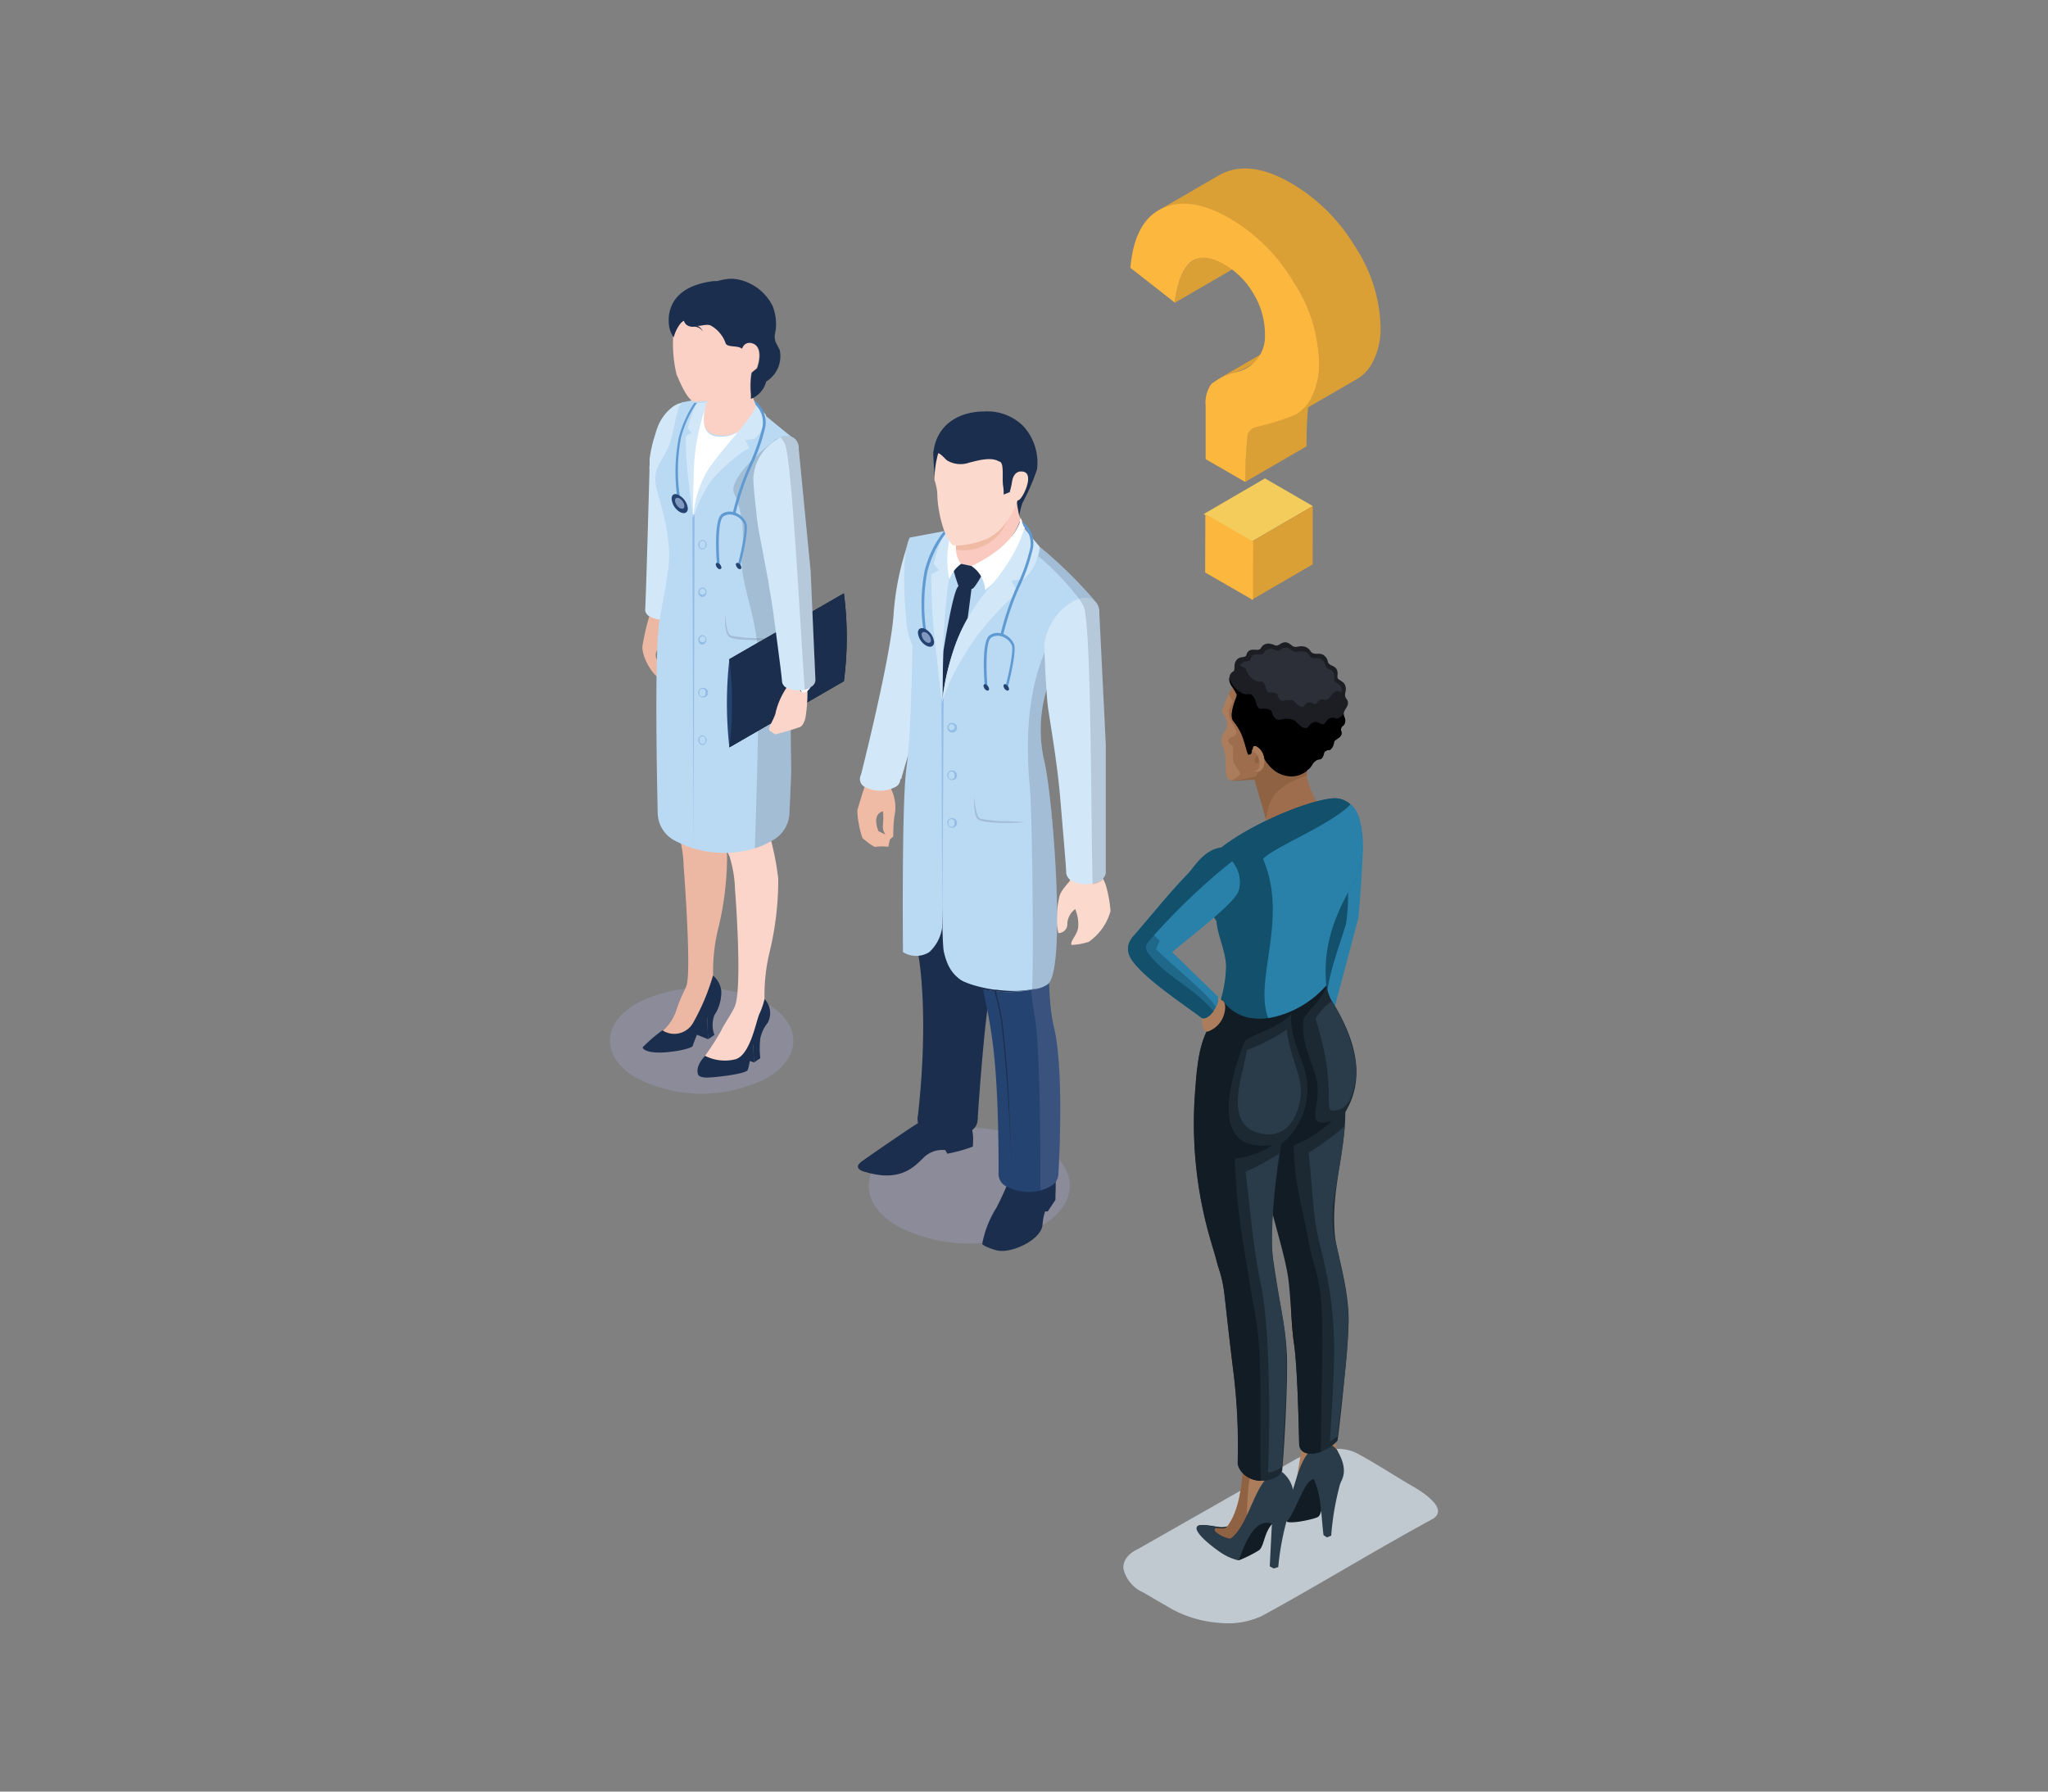 <svg xmlns="http://www.w3.org/2000/svg" viewBox="0 0 200 175"><rect x="0" y="0" width="200" height="175" fill="#808080" stroke="none"/><defs><style>.cls-1{isolation:isolate;}.cls-2{fill:#9d6d4d;}.cls-10,.cls-11,.cls-12,.cls-13,.cls-14,.cls-2,.cls-3,.cls-4,.cls-5,.cls-6,.cls-7,.cls-8,.cls-9{fill-rule:evenodd;}.cls-3{fill:#8f6243;}.cls-4{fill:#ac7d5c;}.cls-5{fill:#1c1e24;}.cls-7{fill:#2c2e38;}.cls-8{fill:#c0c9d0;}.cls-9{fill:#2981aa;}.cls-10{fill:#13506b;}.cls-11{fill:#2a3c4a;}.cls-12{fill:#1c2933;}.cls-13{fill:#121c24;}.cls-14{fill:#206889;}.cls-15{fill:#edb8a3;}.cls-16{fill:#d2e8f8;}.cls-17{fill:#0b2849;}.cls-18{fill:#a4a6d2;mix-blend-mode:multiply;opacity:0.3;}.cls-19{fill:#1c2e4d;}.cls-20{fill:#fbd5c9;}.cls-21{fill:#bad9f2;}.cls-22{fill:#3c3f52;}.cls-22,.cls-28,.cls-35{mix-blend-mode:color-burn;opacity:0.18;}.cls-23{fill:#071826;}.cls-24{fill:#fbd0c5;}.cls-25{fill:#494751;}.cls-26{fill:#fff;}.cls-27{fill:#244370;}.cls-28{fill:#3c3e53;}.cls-29{fill:#609ad2;}.cls-30{fill:#8098be;}.cls-31{fill:#93bde5;}.cls-32{fill:#fcd9cd;}.cls-33{fill:#dfdfde;}.cls-34{fill:#f0bba5;}.cls-35{fill:#9c9fbe;}.cls-36{fill:#fac9bf;}.cls-37{fill:#f4cc5b;}.cls-38{fill:#da9f35;}.cls-39{fill:#fcb73e;}</style></defs><g class="cls-1"><g id="Layer_1" data-name="Layer 1"><path class="cls-2" d="M128.66,78.46c.39,1.62-3.49,3.26-5,1.87a16.89,16.89,0,0,0-1.44-5.42l4.25-1.63,1.1-.52A8.22,8.22,0,0,0,128.66,78.46Z"/><path class="cls-3" d="M120.21,76.18c.14.21,1.67-.06,2.31,0,.29,1.13.69,2.28,1.1,3.89.29-1.71.48-3.11,4-4.32a2.57,2.57,0,0,1,.24-1.1,12.07,12.07,0,0,0,1.91-3c-.51-1.22-3.72-1-6.76,1.13C121.92,73.54,121.26,75.27,120.21,76.18Z"/><path class="cls-4" d="M120.11,76.22a10.31,10.31,0,0,0,2.36-.37c.25,0,.35-.46.45-.63s.38-2,.41-2c2,0,4.14,2.08,4.51,1.48a12.07,12.07,0,0,0,1.91-3A5,5,0,0,0,128.28,66a5.77,5.77,0,0,0-7,0,7.79,7.79,0,0,0-1.83,3.17c-.37.59.52.78.38,1.83,0,.13-.37.61-.48.91-.27.69.32,1.19.33,2.26C119.74,75.15,119.6,76,120.11,76.22Z"/><path class="cls-2" d="M120.18,76.24a14.71,14.71,0,0,0,2.29-.39c.25,0,.35-.46.45-.63s.38-2,.41-2c2,0,4.14,2.08,4.51,1.48a12.07,12.07,0,0,0,1.91-3A5,5,0,0,0,128.28,66a5.77,5.77,0,0,0-7,0,4.92,4.92,0,0,0-1.28,1.83,2.41,2.41,0,0,1,.37.68c-.09.35-.53.9-.32,1.5.42,1.19,1.23,1.57.22,2-.47.21-.36.51,0,.78s0,.51.17,1.55c.06.46.82,1.07.6,1.35A2.2,2.2,0,0,1,120.18,76.24Z"/><path class="cls-5" d="M127.65,75.27l0-.09.08,0c.42-.31.37-.59.75-.86s.47,0,.68-.36.06-.43.29-.59.41-.07.48-.15a1.13,1.13,0,0,0,.35-.76c0-.14.55-.37.68-.63s0-.35,0-.54c0-.45.28-.28.39-.72s-.23-.59-.1-1,.44-.59.38-1c0-.2-.22-.35-.26-.55-.08-.38.17-.55,0-1.05-.08-.33-.43-.45-.67-.64s.11-.62-.25-1.07c-.16-.21-.52-.25-.68-.44s-.05-.41-.41-.75-.71-.13-1.1-.25a.49.49,0,0,1-.29-.24,1,1,0,0,0-.54-.41c-.53-.14-.75.09-1.06,0s-.57-.61-1.15-.37c-.33.14-.43.34-.72.23a1.67,1.67,0,0,0-.69-.17c-.69.1-.56.52-.89.6s-1-.23-1.2.51c-.1.38-.75,0-1.07.68-.19.38,0,.81-.21.93s-.68.5-.06,1.44c.16.24.28.48.41.7a.92.92,0,0,1-.07.36c-.51,1.33-.5,1.92-.29,2.21a5.73,5.73,0,0,1,.81,1.3c.38.93.58,2,.67,2,.73,0-.13-1,1-.26.55.37,1,2,2.73,2.33A2.35,2.35,0,0,0,127.65,75.27Z"/><path class="cls-6" d="M127.65,75.27l0-.09.08,0c.42-.31.37-.59.75-.86s.47,0,.68-.36.06-.43.29-.59.41-.07.48-.15a1.13,1.13,0,0,0,.35-.76c0-.14.55-.37.68-.63s0-.35,0-.54c0-.45.28-.28.39-.72s-.17-.55-.12-.85a1.45,1.45,0,0,1-.58.45c-.23.09-.31-.19-.83,0-.15,0-.39.52-.58.57s-.34-.11-.53-.18a.65.65,0,0,0-.6.07c-.3.19-.35.55-.69.48s-.47-.25-.93-.67c-.2-.17-.39-.24-1-.23-.23,0-.49.16-.72.09-.52-.16-.52-.82-.65-.9-.42-.29-1-.11-1.16-.21-.39-.31-.24-.92-.71-1.3-.24-.2-.4,0-.82-.12a2.59,2.59,0,0,1-1.41-1.62,1.51,1.51,0,0,0,.35,1c.16.24.28.48.41.7a.92.92,0,0,1-.07.36c-.51,1.33-.5,1.92-.29,2.21a5.73,5.73,0,0,1,.81,1.3c.38.93.58,2,.67,2,.73,0-.13-1,1-.26.55.37,1,2,2.73,2.33A2.35,2.35,0,0,0,127.65,75.27Z"/><path class="cls-2" d="M122.43,73.51c-.18-.5,0-.68.19-.63a1.44,1.44,0,0,1,.76.93c.29.83-.12,1.89-.93,1.48C122.23,75,122.5,74.29,122.43,73.51Z"/><path class="cls-4" d="M122.43,73.51c-.18-.5,0-.68.19-.63a1.44,1.44,0,0,1,.76.93c.29.83-.12,1.89-.93,1.48.7,0,.63-.8.42-1.32C122.73,73.62,122.51,73.38,122.43,73.51Z"/><path class="cls-3" d="M122.75,73.74c-.2.36-.26.57-.2.7s.18.18.39,0A1.25,1.25,0,0,0,122.75,73.74Z"/><path class="cls-7" d="M131,67.6a.92.92,0,0,0,0-.43c-.07-.3-.4-.41-.62-.59s.1-.57-.23-1c-.15-.19-.48-.23-.62-.4s-.05-.39-.38-.7-.66-.11-1-.23a.43.43,0,0,1-.27-.22.9.9,0,0,0-.5-.38c-.48-.12-.69.09-1,0s-.52-.56-1.06-.34c-.3.13-.39.32-.66.22a1.4,1.4,0,0,0-.63-.16c-.64.08-.51.47-.82.55s-.91-.22-1.1.47c-.1.35-.69,0-1,.62h0l.53.27a1.91,1.91,0,0,0,1.07,1.26c.3.13.42-.06.61.09.34.28.23.74.52,1,.09.07.55-.07.86.15.1.06.1.55.48.67.17,0,.36-.07.54-.07.41,0,.56,0,.7.17.34.31.49.46.69.5s.29-.21.51-.35a.49.49,0,0,1,.45-.06c.14,0,.24.18.39.14s.32-.39.43-.42c.38-.13.45.07.62,0,.41-.16.53-.54.62-.6l.43-.29Z"/><path class="cls-8" d="M111.18,151.28l15.51-8.83c1.69-.77,4.11-1.39,5.83-.49,1.57.82,4.16,2.49,5.3,3.14.87.49,3.89,2.3,2,3.32-5.53,3-11,6.38-16.6,9.43a7.88,7.88,0,0,1-4.24.66,11.37,11.37,0,0,1-4.6-1.37l-2.75-1.6a3.36,3.36,0,0,1-1.92-2.32C109.65,152.46,110.14,151.76,111.18,151.28Z"/><path class="cls-9" d="M130.28,78.3c-1.64.63-1,5.08-1.05,10l-2.3,10.36c-.1,1.2,2.07,2.19,3,1.28l2.74-10.34c.17-2.05.34-4.35.42-6.41a10.27,10.27,0,0,0-.41-3.47C132.28,78.68,131.45,77.86,130.28,78.3Z"/><path class="cls-10" d="M130.12,78.38c-1.44.85-.89,5.17-.89,10l-2.3,10.36c-.09,1.07,1.64,2,2.64,1.51-.41-3.77.71-6.21,1.88-10C132.11,85.79,131,82.53,130.12,78.38Z"/><path class="cls-4" d="M129.11,145.73c1.16-.7,2.75-1.64,1.62-3.7a7,7,0,0,1-.31-4c.34-2.56,1.29-6.26,1.27-8.59,0-2.68-1-3.93-1.44-8.59-.38-3.7.67-8.53,1.06-12.23,1.51-3.46.17-8-1.57-11.32l-3-.41c-1.2,2.86-2.52,3.06-2.91,6.5a41,41,0,0,0,.85,15.21c.16.61.43,1.65.61,2.53s.52.65.63,2.27c.09,1.28,0,5.39.4,7.89.33,2.17.64,4.45.82,6,.39,3.31-.28,5.27-.54,7.44C126.16,148.63,122.85,149.53,129.11,145.73Z"/><path class="cls-11" d="M129.18,141a2.77,2.77,0,0,0-1.49,1c-1.25,1.64-1.37,4.69-2.24,4.75-.26,0-1.17-1-1.83-1-.2,0-.4,0-.5.13-.34.54,1.81,2.23,2.46,2.64.28.36,2.77-.19,3.13-.41s.29-1.19,1-2.07c1.5-1.13,2.11-2.3.85-4.41A1.52,1.52,0,0,0,129.18,141Z"/><path class="cls-12" d="M130.62,140.71c.35-2.56,1-9,1.07-11.28.15-3.18-1.15-7.16-1.31-8.59-.48-4.35,1-8.14,1-12.21,1.9-3.18,1.22-6.83-1.4-11a5.6,5.6,0,0,1-.51-1.68l-1.84,1-.89-.12c-.13.31-.26.58-.39.83-2.57,1.35-4.9,2-7-.29-.5,1.63-1.28,2.62-1.84,4.18-.69,1.91-.55,3.37-.7,5.34.72,2.76,3.63,3.54,6.76,3.48a39.09,39.09,0,0,0,1.16,8.17c.16.61.43,1.65.61,2.53s.52.65.63,2.27c.09,1.28,0,5.39.4,7.89.33,2.17.47,8.18.5,9.7C126.9,142.66,129.53,142,130.62,140.71Z"/><path class="cls-13" d="M130.06,109.48c-2.92.86-.85-1.69-1.51-4.12-.46-1.74-1.48-3.49-1.26-5.65.08-.77,1.74-1.89,2.24-3.34l0-.25c-.23.53-3.19,1.74-3.42,2.12-1,1.69-1.91,2.34-2.23,5.14-.55,4.77-1,9.4.35,15,.46,1.82,1.29,4.55,1.56,6.39s.3,4.63.58,6.53c.33,2.17.47,8.18.5,9.7,0,1.05,1.08,1.18,2.12.82,0-5.07.31-12,0-15-.26-2.69-.7-2.86-1.18-5.51-.66-3.64-1.42-5.63-1.46-9.44A11.22,11.22,0,0,0,130.06,109.48Z"/><path class="cls-13" d="M125.63,148.62c.46.27,2.74-.24,3.08-.45s.36-1.08.62-1.85a14,14,0,0,0,.11-1.61c-.19-.52-.8-.38-1.39-.13C127.31,144.88,126.33,148.1,125.63,148.62Z"/><path class="cls-13" d="M116.87,149.19c.13-.43,1.6-.12,2.09-.05a2,2,0,0,0,1.2-.16c.37-.39.81.74,1.2.76-.53.1-1.73-.14-2.16-.09a2.3,2.3,0,0,1-1-.05Z"/><path class="cls-4" d="M119.84,149.12c-.29.38-1.07,0-1.62.17-1.21.32,1.46,2.18,2.34,2.3,1.88.27.76-2.42,3.22-4,1.13-.7,2.68-1.64,1.47-3.7a4.5,4.5,0,0,1-.53-3.17c.24-2.56,1.07-6.3.94-8.64-.14-2.67-1-3.93-1.7-8.59-.54-3.69.05-7.85.29-11.55,4.24-3.92,2.76-8.35,0-11.27l-4.86-1.14c-1.08,2.87-2.39,3.06-2.63,6.5a41.43,41.43,0,0,0,1.5,15.21c.18.62.5,1.65.72,2.53s.54.65.73,2.27c.14,1.28.25,5.39.74,7.9C121.24,137.87,122.3,145.9,119.84,149.12Z"/><path class="cls-3" d="M119.84,149.12c-.29.38-1.07,0-1.62.17-1.21.32,1.46,2.18,2.34,2.3a.93.93,0,0,0,1.15-.63c.06-1.78,0-5.3.41-6.91,1.1.37,2.52-.17,2.75-.83l-.08-.42h-3.42C121.32,145.34,120.93,147.7,119.84,149.12Z"/><path class="cls-11" d="M125.21,143.79a3,3,0,0,1,.69,3.9,26,26,0,0,0-1.07,5.38l-.44.14L124,153l.21-4.17c-.82.9-.78,2.13-1.28,2.58a12.84,12.84,0,0,1-2,1,5.11,5.11,0,0,1-1.48-.61c-.69-.41-3-2.14-2.54-2.69.12-.16.34-.14.56-.14.54,0,1.22.23,1.44.19a.41.41,0,0,0-.28.21c-.18.33,1.37,1.05,1.58.89C122.27,148.69,122.61,143.58,125.21,143.79Z"/><path class="cls-12" d="M125.21,143.66c.24-2.55.58-9.19.45-11.53-.14-2.67-.62-4.25-1.3-8.9-.53-3.7.33-7.77.75-11.47a6.91,6.91,0,0,0,2.15-7.73c-.49-1.41-1.62-3.91-1-5.49l-6.83,1c-1.08,2.87-2.43,3.06-2.68,6.5a40.63,40.63,0,0,0,1.46,15.07c.18.62.5,1.66.72,2.53a12.47,12.47,0,0,1,.63,2.73c.15,1.28.55,5.05.88,7.58a59.55,59.55,0,0,1,.42,9C121.18,144.91,124.5,145.18,125.21,143.66Z"/><path class="cls-13" d="M124.26,111.85c-6.15.79-4.32-5.93-2.7-10.17.64-.63,4.3-1.59,4.77-3.08-2.4.7-5.18.79-7-1.18-.5,1.63-1.28,2.62-1.84,4.18a17.26,17.26,0,0,0-.72,4.48,40.63,40.63,0,0,0,1.46,15.07c.18.62.5,1.66.72,2.53a12.47,12.47,0,0,1,.63,2.73c.15,1.28.55,5.05.88,7.58a59.55,59.55,0,0,1,.42,9,2.28,2.28,0,0,0,2.24,1.65c-.1-4.86.11-10.35-.22-13.81-.26-2.69-.65-3.81-1.18-7.56a68.59,68.59,0,0,1-1.15-10.11A7.62,7.62,0,0,0,124.26,111.85Z"/><path class="cls-13" d="M124.25,148.83c-.82.9-.78,2.13-1.28,2.58a12.84,12.84,0,0,1-2,1C121.79,150.11,122.74,148.3,124.25,148.83Z"/><path class="cls-11" d="M128.14,144.17c.93,1.66.86,3.89,1.11,5.78l.33.22L130,150a26.69,26.69,0,0,1,1.07-5.74C131.45,142.41,128.68,142.49,128.14,144.17Z"/><path class="cls-11" d="M124.93,112.67a22,22,0,0,1-3.29,1.78c.53,4.3.72,7.35,1.5,11.06.91,4.32.9,14,.68,18.3a1.87,1.87,0,0,0,1.4-.6c.13-4.06.75-9.76.16-13.73-.35-2.39-1-5-1.17-7.31A59.83,59.83,0,0,1,124.93,112.67Z"/><path class="cls-11" d="M131.32,110a27.33,27.33,0,0,1-3.53,2.6c.41,3.48.38,6.14,1.09,8.92,1.92,7.5,1.46,11,1,19.29l.72-.5c.68-5.81,1.28-9.48,1-12.82a57,57,0,0,0-1.24-6.41C129.63,117.59,130.84,115.52,131.32,110Z"/><path class="cls-11" d="M125.66,100.58a20.64,20.64,0,0,1-3.9,2c-.28,2.23-2.55,7.46,1.54,8.17,2.35.4,3.46-1.56,3.72-3.69C127.25,105.25,125.89,103.09,125.66,100.58Z"/><path class="cls-11" d="M130.06,97.8a5.41,5.41,0,0,0-1.59,1.71c2.44,7.71.27,9.39,2.24,8.9,1.13-.28,1.52-1.79,1.7-3.24C132.64,103.34,131.5,100,130.06,97.8Z"/><path class="cls-10" d="M130,78c3.57-.41,3.57,5.76,2.07,8.4-1.84,3.21-2.91,6.06-2.57,9.86-2.19,2.62-7.68,5.11-10.25,1.26a12.18,12.18,0,0,0,.48-3.05c0-1.54-.81-3-.94-4.51-1.49-2.18-1.92-3.94-1.46-5C118.65,82,126.85,78.34,130,78Z"/><path class="cls-9" d="M123.34,83.89c1.25-1.25,6.6-3.3,8.55-5.32,1.63,1.57,1.37,5.76.2,7.82-1.84,3.21-2.91,6.06-2.57,9.86a9.68,9.68,0,0,1-5.67,3.19C122.41,95.71,125.87,89.73,123.34,83.89Z"/><path class="cls-10" d="M130,78a2.22,2.22,0,0,1,1.88.59h0c-3.34.19-8.55,2.73-11.09,4.58a9.82,9.82,0,0,1,2.52,4.93c.26,2.91-1.91,6.84-1.19,11.32a4.23,4.23,0,0,1-2.83-1.9,12.18,12.18,0,0,0,.48-3.05c0-1.54-.81-3-.94-4.51-1.49-2.18-1.92-3.94-1.46-5C118.65,82,126.85,78.34,130,78Z"/><path class="cls-9" d="M117.9,83.77c-1.91,1.13-4.77,4.87-7.27,7.73-.78.83.67,2.63,2.91,2.3,1.44-1.4,6.8-5.3,7.38-6.71C121.56,85.51,120.15,82.43,117.9,83.77Z"/><path class="cls-9" d="M112.76,92.44c.23-.22,1.32.87,1.7.55,2.07-1.74,6-4.71,6.46-5.9a3.08,3.08,0,0,0-.2-2.36C117.6,87.23,115.05,90.27,112.76,92.44Z"/><path class="cls-10" d="M115.94,85.42c-1.65,1.67-3.57,4.09-5.31,6.08-.68.73.35,2.2,2.11,2.33-1.23-1.29-.93-1.44-.13-2.38a64,64,0,0,1,7.67-7.29h.08c-.21-.26-.67-1.42-1-1.39C117.55,82.93,116.57,84.78,115.94,85.42Z"/><path class="cls-4" d="M117.13,99.14c.42.27.1,1.64.79,1.63a2.54,2.54,0,0,0,1.47-1.3c.24-.51.43-1.43,0-1.73s-.38-.18-.77-.49l-.71.36Z"/><path class="cls-14" d="M117.36,99.44c.66.25,1.67-1.11,1.6-2l-6.52-6.34a1.78,1.78,0,0,0-2.17,1,1.6,1.6,0,0,0,0,1.18C110.91,95.05,115.69,98.15,117.36,99.44Z"/><path class="cls-9" d="M118.74,98.37a1.81,1.81,0,0,0,.22-1l-5.66-5.5a2.43,2.43,0,0,0-.38.87C115.34,95.06,118.07,97.19,118.74,98.37Z"/><path class="cls-10" d="M117.36,99.44c.36.14.81-.2,1.15-.67-1.77-2.08-4-3.11-5.61-4.77-1.41-1.45-1.13-1.57-.29-2.55l.1-.11-.27-.26a1.78,1.78,0,0,0-2.17,1,1.6,1.6,0,0,0,0,1.18C110.91,95.05,115.69,98.15,117.36,99.44Z"/><path class="cls-15" d="M65.28,59.43a4.38,4.38,0,0,1,.34,1.75c0,1.08-.14,4.12-.59,4.08s-.07-2.06-.48-2-.65.67-.42,1.13.82,1.87.3,1.82-1.72-1.85-1.7-3.05a23.55,23.55,0,0,1,1.17-4.43Z"/><path class="cls-16" d="M63.44,45.42s2.22.88,2.72,1l.21,13.15a.84.84,0,0,1-.49.68,2.61,2.61,0,0,1-2.37,0A.84.84,0,0,1,63,59.6C63.06,59.4,63.44,45.42,63.44,45.42Z"/><path class="cls-17" d="M64.49,62.24s0-.08,0-.17A1.11,1.11,0,0,0,64.49,62.24Z"/><path class="cls-17" d="M64.49,62.24h0Z"/><path class="cls-18" d="M62.19,98c-3.5,2-3.5,5.3,0,7.32a14,14,0,0,0,12.67,0c3.49-2,3.49-5.3,0-7.32A14,14,0,0,0,62.19,98Z"/><path class="cls-16" d="M63.44,45.42c0-.16,0-.37,0-.61A12.78,12.78,0,0,1,64,42.4a5,5,0,0,1,.2-.62v0h0a4.41,4.41,0,0,1,1.54-2.07,2.14,2.14,0,0,1,1-.39A4.72,4.72,0,0,1,68,40.87h0a3.08,3.08,0,0,1,.3,1.24,3.78,3.78,0,0,1-.1.69c-.1.43-.18.86-.27,1.28a.75.75,0,0,1-.05.26,1,1,0,0,1-.11.2c-.08.36-.15.73-.23,1.1a.6.6,0,0,1-.05.26,1.16,1.16,0,0,1-.55.58l-.25.13A3.24,3.24,0,0,1,64,46.48a1.16,1.16,0,0,1-.57-.63A2.12,2.12,0,0,1,63.44,45.42Z"/><path class="cls-15" d="M65.62,101.11a2.36,2.36,0,0,0,2.11-.68,16.49,16.49,0,0,0,1.46-3.77,8,8,0,0,0,.45-1.37,17.59,17.59,0,0,1,.55-4.8A29.9,29.9,0,0,0,71,83.56a25.34,25.34,0,0,0-1-4.77s-.24-3.61-.17-3.72c-.14.06-4.53.77-4.53.77l.18,1.22.18,2.64a6.82,6.82,0,0,0,.57,1.65,11.77,11.77,0,0,1,.53,3.26c.09,1.11.75,10.11.29,11.64-.09.31-.6,1.18-1,2.42a4.56,4.56,0,0,1-1.3,2C64.5,100.88,65.47,101.08,65.62,101.11Z"/><polygon class="cls-19" points="69.15 101.51 67.89 101 68.68 99.13 69.06 99.35 69.15 101.51"/><polygon class="cls-19" points="73.63 103.78 72.55 103.39 72.47 101.74 73.54 101.62 73.63 103.78"/><path class="cls-19" d="M75,99.85a3.78,3.78,0,0,0-.75,1.57,8,8,0,0,0,0,1.94l-.62.42-.09-2.16S74.76,99.85,75,99.85Z"/><path class="cls-19" d="M70.39,97.46a3.71,3.71,0,0,1-.62,1.69,2.71,2.71,0,0,0,0,1.94l-.62.42-.09-2.16A9.1,9.1,0,0,1,70.39,97.46Z"/><path class="cls-19" d="M68.89,103.11s-1,.93-.73,1.8c0,0,0,.3.73.34s3.86-.34,4.1-.7.34-2.4.85-3.15S75,99.85,75,99.85a2,2,0,0,0-.34-2.27l-4.17,5.15Z"/><path class="cls-20" d="M74.66,97.58a18.1,18.1,0,0,1,.55-4.81A29.9,29.9,0,0,0,76,85.84a25.75,25.75,0,0,0-1-4.77s-.26-3.74-.17-3.72-5.12.51-5.12.51l.27,1.4L70.68,82a7.14,7.14,0,0,0,.56,1.65,11.86,11.86,0,0,1,.54,3.27c.09,1.1.69,9.48,0,11.33-.19.55-1.12,1.87-1.4,2.51a24.74,24.74,0,0,1-1.53,2.37,4.26,4.26,0,0,0,3,.33c1.47-.47,2-3.85,2.34-4.49A7.06,7.06,0,0,0,74.66,97.58Z"/><path class="cls-19" d="M69.63,95.29a21.53,21.53,0,0,1-1.94,4.61,2.11,2.11,0,0,1-3,.74,14.78,14.78,0,0,0-1.93,1.66c0,.21.65.82,3.55.32,0,0,1.19-.22,1.34-.45A8.72,8.72,0,0,1,69.41,99a2.47,2.47,0,0,0,1-2.4A2.36,2.36,0,0,0,69.63,95.29Z"/><path class="cls-21" d="M64.07,47.49c.29,1.45,1.61,4.84,1.19,8.08v0c-.12.85-.23,1.58-.35,2.23-.24,1.37-.46,2.39-.59,3.4,0,0,0,0,0,0,0,.41-.06.84-.09,1.28,0,0,0,0,0,0-.3,4.85,0,16.88,0,17h0a3.11,3.11,0,0,0,1.87,2.73,10.14,10.14,0,0,0,7.32.73l.29-.09a6.9,6.9,0,0,0,1.49-.64,3.18,3.18,0,0,0,1.89-2.63s.18-4,.18-4.32l0,0c0-1.08-.12-4.82,0-8.15,0-.25,0-.49,0-.73s0-.6,0-.89c0-1.27,0-2.41,0-3.22A8.28,8.28,0,0,0,77,60.69a7.42,7.42,0,0,0-1.17-2.63l-.15-.18a4.91,4.91,0,0,1-.36-.47l0,0A1.89,1.89,0,0,1,75,56.7a5.28,5.28,0,0,1,0-1,11.67,11.67,0,0,1,.23-1.89,8.46,8.46,0,0,1,.48-1.6,39.83,39.83,0,0,0,1-6.32c0-.29.07-.57.1-.84s0-.51.07-.74,0-.19,0-.27c.14-.86.45-1,.45-1l.12-.27c-.42-.26-4.09-3.34-4.09-3.34l-.21-.13L70,39H68.11l-1.53.31c-.07.14-.21.29-.28.45h0c-.38,1-.59,3.19-1.2,4.29C64.32,45.46,63.79,46.05,64.07,47.49Z"/><path class="cls-22" d="M71.66,48.11a10.12,10.12,0,0,1,.81,5.43c-.34,2.83.92,5.25,1.42,8.82.4,2.79,0,15.26-.17,20.5a6.9,6.9,0,0,0,1.49-.64,3.18,3.18,0,0,0,1.89-2.63s.18-4,.18-4.32l0,0c0-1.08-.12-4.82,0-8.15,0-.25,0-.49,0-.73s0-.6,0-.89c0-1.27,0-2.41,0-3.22A8.28,8.28,0,0,0,77,60.69a7.42,7.42,0,0,0-1.17-2.63l-.15-.18a4.91,4.91,0,0,1-.36-.47A1.82,1.82,0,0,1,75,56.7a8.92,8.92,0,0,1,.18-2.86,8.46,8.46,0,0,1,.48-1.6,39.83,39.83,0,0,0,1-6.32c0-.29.07-.57.1-.84s0-.51.07-.74,0-.19,0-.27c-.46-.88-.81-1.32-1-1.19C74.34,44,71.22,46.71,71.66,48.11Z"/><path class="cls-23" d="M71.23,73l11.18-6.46h0a33.3,33.3,0,0,0,0-8.58v0L71.23,64.38Z"/><path class="cls-19" d="M71.23,73l11.18-6.46h0a33.3,33.3,0,0,0,0-8.58v0L71.23,64.38Z"/><path class="cls-20" d="M75.76,69.53c-.06.55-.8,1.6-.64,1.78s.59.42.59.42h0A24.13,24.13,0,0,0,78.16,71h0c.33-.18.49-.83.5-.91h0a14.88,14.88,0,0,0,.18-3h0s0-.24,0-.56c0-.09,0-.19,0-.3h0v-.09c0-.09,0-.19,0-.29a54.07,54.07,0,0,0-.23-8s0-6.55-.18-8.46a2.76,2.76,0,0,0-2.22-2.31l-1.81,2.36s.31,2.13.63,3.89q.52,2.9.85,5.8c.19,1.67.44,3.61.7,5.17.11.63.17,1.12.21,1.56l0,.3v.08c0,.1,0,.2,0,.3s0,.37,0,.55v.12A7.5,7.5,0,0,0,75.76,69.53Z"/><path class="cls-24" d="M65.73,32.89v.22a12.74,12.74,0,0,0,.34,3.46c.37.88,1.06,2.47,1.69,2.66l0,0a.71.71,0,0,0,.24,0h.2a3.76,3.76,0,0,0,.85-.08,6.81,6.81,0,0,0-.21.69l0,.12,0,0c-.19.92-.26,2.24,1,2.52A3.27,3.27,0,0,0,72.37,42c.42-.3,1-.71,1.21-1.2l.13-.35a1.42,1.42,0,0,0,.15-.71c0-.36-.56-1.16-.58-1.57a7.7,7.7,0,0,1,.09-1.72c0-.1.52-.44.54-.51.41-1.22.28-2.18-.45-2.4s-.86.15-1,.4c0,0,0,0,0-.06-.34-.33-1.36.07-1.56-.34a3.17,3.17,0,0,0-1.41-1.72c-.39-.24-.83,0-1.35-.06a1,1,0,0,0-.42-.06,1,1,0,0,1-.34-.15,1.08,1.08,0,0,1-.29-.36l-.24.06a1.34,1.34,0,0,0-.47.42A4.06,4.06,0,0,0,65.73,32.89Z"/><path class="cls-20" d="M65.72,32.89a3.93,3.93,0,0,1,.56-1.23,1.34,1.34,0,0,1,.47-.42.94.94,0,0,1,.24-.06,1.15,1.15,0,0,0,.29.37,1.81,1.81,0,0,0,.33.14.84.84,0,0,1,.44.07c.51,0,1-.19,1.35,0a3.2,3.2,0,0,1,1.4,1.72c.2.41,1.21,0,1.56.34,0-.45.19-2.63.19-2.63l-5.23-.65s-1.48.57-1.56,1.3C65.74,32.08,65.73,32.44,65.72,32.89Z"/><path class="cls-25" d="M76.9,66.53c0,.18,0,.37,0,.55a1,1,0,0,0,.15.11,1.84,1.84,0,0,0,1.65,0,1,1,0,0,0,.15-.11h0s0-.24,0-.56l-.17.12a1.84,1.84,0,0,1-1.65,0A.64.64,0,0,1,76.9,66.53Z"/><path class="cls-23" d="M76.88,66.23c0,.1,0,.2,0,.3a.64.64,0,0,0,.16.11,1.84,1.84,0,0,0,1.65,0l.17-.12c0-.09,0-.19,0-.3a.34.34,0,0,1-.06.12.88.88,0,0,1-.2.17,1.72,1.72,0,0,1-1.49,0,.88.88,0,0,1-.2-.17.26.26,0,0,1,0-.09Z"/><path class="cls-23" d="M78.86,67.08s0-.24,0-.56c0-.09,0-.19,0-.3h0a.14.14,0,0,0,0-.09c0-.09,0-.19,0-.29a.48.48,0,0,1,.15.33v.53A.46.46,0,0,1,78.86,67.08Z"/><path class="cls-25" d="M76.72,66.18v.55a.54.54,0,0,0,.19.35c0-.18,0-.37,0-.55s0-.2,0-.3,0-.06,0-.08l0-.3A.5.5,0,0,0,76.72,66.18Z"/><path class="cls-23" d="M76.72,66.18v.06a.54.54,0,0,0,.18.29,2.62,2.62,0,0,0,0-.28v0s0-.06,0-.08l0-.3A.5.5,0,0,0,76.72,66.18Z"/><path class="cls-23" d="M78.1,67.27c0,.3.25.4.55.23a1.15,1.15,0,0,0,.55-.86c0-.31-.25-.41-.55-.23A1.14,1.14,0,0,0,78.1,67.27Z"/><path class="cls-26" d="M78.19,67.33c0,.3.24.41.55.23a1.12,1.12,0,0,0,.54-.86c0-.3-.24-.4-.54-.23A1.13,1.13,0,0,0,78.19,67.33Z"/><path class="cls-26" d="M67.31,44.88l.4,5.7.8-2.79L74,40.94l-.28-.5-.13.35c-.17.49-.79.9-1.21,1.2a3.27,3.27,0,0,1-2.56.61c-1.23-.28-1.16-1.6-1-2.52l0,0,0-.12-.62.29Z"/><path class="cls-19" d="M65.72,29.59c.91-1.65,3-2,3.92-2.13a3.63,3.63,0,0,1,.4,0,6,6,0,0,1,.79-.18,3.42,3.42,0,0,1,1.15,0,4.84,4.84,0,0,1,3.46,2.59,4.69,4.69,0,0,1,.25,2.71,1.45,1.45,0,0,0,.14,1l.31.59a2.9,2.9,0,0,1-1.32,3.1h0a2.44,2.44,0,0,1-1.49,1.69c0-.14,0-.56,0-.78a7.72,7.72,0,0,1,.08-1.72c0-.09.52-.43.55-.51.41-1.22.28-2.18-.45-2.41a.76.76,0,0,0-1,.42.26.26,0,0,1-.07.1c-.35-.34-1.37-.1-1.57-.51a3.2,3.2,0,0,0-1.4-1.72c-.4-.24-.84,0-1.35,0a1.75,1.75,0,0,1-.44-.07,1.81,1.81,0,0,1-.33-.14,1.15,1.15,0,0,1-.29-.37.94.94,0,0,0-.24.06,1.34,1.34,0,0,0-.47.42,3.93,3.93,0,0,0-.56,1.23,2.69,2.69,0,0,1-.48-1.46A3.5,3.5,0,0,1,65.72,29.59Z"/><path class="cls-27" d="M71.23,64.38a36.64,36.64,0,0,1,0,8.62A38.42,38.42,0,0,1,71.23,64.38Z"/><path class="cls-19" d="M66.78,31a.77.77,0,0,0,.24.71,1,1,0,0,0,.63.21,1,1,0,0,1,1,.49,1.13,1.13,0,0,0-.93-.7.77.77,0,0,1-.44-.22.43.43,0,0,1,0-.38Z"/><path class="cls-16" d="M73.57,46.68s0,.07,0,.16c0,.52.17,2.14.32,3.5.07.62.15,1.21.22,1.58.26,1.36,1.11,5.63,1.48,8.45s.76,5.75.78,6.2v0a.79.79,0,0,0,.51.64,2.55,2.55,0,0,0,1.69.15,1.81,1.81,0,0,0,.62-.26.78.78,0,0,0,.44-.69L79.16,55.8,78,43.86a.83.83,0,0,0,0-.22,1.21,1.21,0,0,0-.38-.78.61.61,0,0,0-.16-.12,1.37,1.37,0,0,0-1.18,0,2.31,2.31,0,0,0-.56.29A4.66,4.66,0,0,0,73.57,46.68Z"/><path class="cls-28" d="M76.23,42.72a3.54,3.54,0,0,1,.41.63,2.49,2.49,0,0,1,.11.35c.66,2.76,1.44,18.22,1.84,23.7a1.81,1.81,0,0,0,.62-.26.78.78,0,0,0,.44-.69L79.16,55.8,78,43.86a.83.83,0,0,0,0-.22,1.21,1.21,0,0,0-.38-.78.61.61,0,0,0-.16-.12A1.37,1.37,0,0,0,76.23,42.72Z"/><path class="cls-29" d="M72.26,55.32c.1-.36.93-3.56.6-4.28a1.88,1.88,0,0,0-1.15-1,1.44,1.44,0,0,0-1.2.15c-.87.56-.52,4.63-.48,5.09l.26,0c-.15-1.69-.19-4.49.36-4.84a1.17,1.17,0,0,1,1-.12,1.59,1.59,0,0,1,1,.83c.22.48-.25,2.72-.62,4.1Z"/><path class="cls-29" d="M66.24,49.18l.26,0a17.55,17.55,0,0,1,0-6.42,11.11,11.11,0,0,1,1.55-3.42.71.71,0,0,1-.24,0l0,0a11.28,11.28,0,0,0-1.52,3.4A17.43,17.43,0,0,0,66.24,49.18Z"/><path class="cls-27" d="M71.86,55.13a.57.57,0,0,0,.27.43c.15.09.27,0,.27-.12a.54.54,0,0,0-.27-.42C72,54.93,71.86,55,71.86,55.13Z"/><path class="cls-27" d="M69.9,55.13a.57.57,0,0,0,.27.43c.15.09.28,0,.28-.12a.55.55,0,0,0-.28-.42C70,54.93,69.9,55,69.9,55.13Z"/><path class="cls-27" d="M65.59,48.7A1.64,1.64,0,0,0,66.38,50c.43.25.79.1.79-.34a1.65,1.65,0,0,0-.79-1.24C65.94,48.12,65.59,48.27,65.59,48.7Z"/><path class="cls-30" d="M65.92,48.89a1,1,0,0,0,.46.73c.25.14.46.06.46-.2a1,1,0,0,0-.46-.72C66.13,48.55,65.92,48.64,65.92,48.89Z"/><polygon class="cls-31" points="67.61 50.27 67.73 82.9 67.83 50.2 67.61 50.27"/><path class="cls-28" d="M70.83,60a5.35,5.35,0,0,0,.1,1.69,1,1,0,0,0,.18.4.43.43,0,0,0,.19.16,1,1,0,0,0,.21.09,6.13,6.13,0,0,0,.84.14c.57,0,1.13.06,1.69.05s1.11,0,1.67-.08L74,62.33c-.56,0-1.11,0-1.66-.1a6.56,6.56,0,0,1-.81-.12c-.14,0-.25-.06-.31-.17a1.35,1.35,0,0,1-.17-.34A7.39,7.39,0,0,1,70.83,60Z"/><path class="cls-31" d="M68.2,53.2a.44.44,0,0,1,.4-.46.47.47,0,0,1,0,.93A.44.44,0,0,1,68.2,53.2Zm.11,0a.3.3,0,1,0,.58,0,.3.3,0,1,0-.58,0Z"/><path class="cls-31" d="M68.2,57.85a.43.43,0,0,1,.4-.46.42.42,0,0,1,.39.46.43.43,0,0,1-.39.47A.44.44,0,0,1,68.2,57.85Zm.11,0a.3.3,0,1,0,.29-.36A.33.33,0,0,0,68.31,57.85Z"/><path class="cls-31" d="M68.2,62.5a.44.44,0,0,1,.4-.47.48.48,0,0,1,0,.94A.44.44,0,0,1,68.2,62.5Zm.11,0a.3.3,0,1,0,.29-.36A.33.33,0,0,0,68.31,62.5Z"/><path class="cls-31" d="M68.2,67.66a.44.44,0,0,1,.4-.47.47.47,0,1,1-.4.47Zm.11,0a.3.3,0,1,0,.58,0,.3.3,0,1,0-.58,0Z"/><path class="cls-31" d="M68.2,72.3a.44.44,0,0,1,.4-.46.47.47,0,0,1,0,.93A.44.44,0,0,1,68.2,72.3Zm.11,0a.3.3,0,1,0,.58,0,.3.3,0,1,0-.58,0Z"/><path class="cls-16" d="M67.31,47.43c0,.51.11,1,.16,1.42.12,1,.2,1.75.21,1.85l0-.12v-.22c0-1.28,0-2.42.06-3.45a21.13,21.13,0,0,1,1.07-6.83l0,0a6.94,6.94,0,0,1,.24-.81,3.76,3.76,0,0,1-.85.08l-.19.12a10.45,10.45,0,0,0-.84,2.36l.37.45-.56.3A30.78,30.78,0,0,0,67.31,47.43Z"/><path class="cls-16" d="M67.68,50.7l0-.12a14.64,14.64,0,0,1,1.51-3.23c.81-1.34,3.83-3.77,4-3.53L72.79,43l.89-.14a2.93,2.93,0,0,0,1-1.64,3.78,3.78,0,0,0,.12-.64.18.18,0,0,0,0-.05l-1.13-1.32h0c1,.52-3.18,4.48-4.65,6.87a10.5,10.5,0,0,0-1.31,4.27C67.7,50.54,67.68,50.66,67.68,50.7Z"/><path class="cls-29" d="M71.55,50.16l.26.06a26.74,26.74,0,0,1,1.66-4.87,17.64,17.64,0,0,0,1.27-3.66,2.63,2.63,0,0,0-1.12-2.61l.2.49a2.42,2.42,0,0,1,.65,2.08,19.12,19.12,0,0,1-1.24,3.61A26.63,26.63,0,0,0,71.55,50.16Z"/><path class="cls-18" d="M87.71,111.81c-3.83,2.22-3.83,5.81,0,8a15.38,15.38,0,0,0,13.89,0c3.83-2.21,3.83-5.8,0-8A15.38,15.38,0,0,0,87.71,111.81Z"/><path class="cls-32" d="M104.47,86c.13,0-.82.86-1,1.52a10.05,10.05,0,0,0-.26,2.83l.14.79a.86.86,0,0,0,.88-.92A1.88,1.88,0,0,1,105,88.8a3.79,3.79,0,0,1,.3,1.61c0,.86-.84,1.5-.66,1.89a6.06,6.06,0,0,0,1.69-.31,5.4,5.4,0,0,0,2.12-3,12.33,12.33,0,0,0-.5-2.66,16.13,16.13,0,0,1-.67-1.7l-2.11.06Z"/><path class="cls-19" d="M100.27,48.13a8,8,0,0,0-.76,2.37A9.34,9.34,0,0,1,99,49.16,14.38,14.38,0,0,0,100.27,48.13Z"/><polygon class="cls-19" points="91.13 44.29 91.26 46.56 91.69 44.08 91.13 44.29"/><path class="cls-33" d="M99.63,50.58s-.3-.57-2.1-.88,1,2.54,1,2.54l.6,1,.69-2.1Z"/><path class="cls-19" d="M95.92,121.5A10.07,10.07,0,0,1,97.29,118a28.17,28.17,0,0,0,1.48-3.35c.18-.08,4.3,0,4.3,0a20.19,20.19,0,0,1,0,2.06v.49l-.75,1.13h-.26a5.15,5.15,0,0,0-.25,1.3c-.11,1.48-3.11,2.89-4.52,2.49S95.88,121.43,95.92,121.5Z"/><path class="cls-34" d="M83.72,79.16a9.56,9.56,0,0,0,.5,2.69c.31.29,1.22,1,1.32.86a5.58,5.58,0,0,1,1.21,0L86.9,82l.33-.29s0-1.55.16-2.22a4.09,4.09,0,0,0-.34-2.36,5.72,5.72,0,0,1-.38-2.06L85,74.72l-.21.44a6.44,6.44,0,0,1-.46,2C84.08,77.92,83.72,79.16,83.72,79.16Zm2.51.09a6.84,6.84,0,0,1,0,1.27,1.36,1.36,0,0,0,.24,1l-.68-.33S85.06,79.56,86.23,79.25Z"/><path class="cls-19" d="M95.47,109.36s.69-10.89,1.4-13.29-2.15-18.6-2.27-18.72-6,0-6,0,.57,13.29,1,15.45,1,7.91,0,16.57Z"/><path class="cls-27" d="M92,79.34c.61.35,1.14,3,1.14,3A8,8,0,0,1,94.45,85c.41,1.49.82,7.44,1.46,11.09s1.61,5.85,1.61,18.51h0l4.09.15,1.74.06h0s.64-10.13-.43-14.5c-.89-3.66-.32-10.91-.34-16.59,0-1.09,0-2.12-.09-3-.39-5.82-1.82-6.56-1.82-6.56l-1.89,0a11.14,11.14,0,0,0-6.47-.15c-1.27,0-2.17,0-2.12,0a7.52,7.52,0,0,1,.31.77C88,76.17,89.43,77.84,92,79.34Z"/><path class="cls-27" d="M98.37,115.93a4.64,4.64,0,0,0,3.22.36,3.33,3.33,0,0,0,.91-.36,1.45,1.45,0,0,0,.85-1.15,1.4,1.4,0,0,0-.85-1.24,3.59,3.59,0,0,0-.9-.35,4.61,4.61,0,0,0-3.23.35,1.55,1.55,0,0,0-.85,1A1.36,1.36,0,0,0,98.37,115.93Z"/><path class="cls-35" d="M99.94,85.91l.4-.09s-.14,8.9.67,13.23c.47,2.46.55,9,.59,14.12v0c0,.52,0,1,0,1.52h0l0,1.57a3.33,3.33,0,0,0,.91-.36,1.45,1.45,0,0,0,.85-1.15h0s.64-10.13-.43-14.5c-.89-3.66-.32-10.91-.34-16.59a4.59,4.59,0,0,1-1.79,1.69h0a7.57,7.57,0,0,1-.86.41S99.94,85.87,99.94,85.91Z"/><path class="cls-19" d="M95,112a14.55,14.55,0,0,1-2.49.69l-.19-.35a2.61,2.61,0,0,0-2.13.74c-.94.94-2.31,2.39-5.63,1.41,0,0-1.48-.29-.36-1.08s5.92-4.12,6-4,4.3,0,4.3,0S95.19,110,95,112Z"/><path class="cls-19" d="M90.47,108.16a1.26,1.26,0,0,0,0,2.39,4.58,4.58,0,0,0,4.14,0,1.26,1.26,0,0,0,0-2.39A4.64,4.64,0,0,0,90.47,108.16Z"/><path class="cls-16" d="M84.55,75.29a.86.86,0,0,0,0,1.62,3.13,3.13,0,0,0,2.8,0,.86.86,0,0,0,0-1.62A3.13,3.13,0,0,0,84.55,75.29Z"/><path class="cls-16" d="M88.88,52.51a27,27,0,0,0-1.61,7.42C87,64.24,84,76,84,76l4,.11,2.23-7.73Z"/><path class="cls-36" d="M92,68.72c5.59-2.44,8.73-15.84,8.73-15.84-1.14-.87-1.45-4-1.45-4-2.36-.48-3.93,1.73-5,2.7a7.23,7.23,0,0,0-1.09,1.21C92.05,56.16,92,68.72,92,68.72Z"/><path class="cls-21" d="M94.88,55.29,98,56.91A47.46,47.46,0,0,0,94.88,61c.05.24-2.86,7.73-2.86,7.73l-.3-12.12A8,8,0,0,0,93,55.29c.14-.34.86-.21.86-.21Z"/><path class="cls-21" d="M88.18,93a2.41,2.41,0,0,0,2.57,0A4,4,0,0,0,92,90.64a.24.24,0,0,1,0-.07V68.72s0-12.56,1.17-15.88a7.23,7.23,0,0,1,1.09-1.21l-.41-.06-5,.94,0,0c-.13.22-.92,1.8-.34,8.13h0a6.59,6.59,0,0,0,.59,2.39S89,71.61,88.52,75,88.18,93,88.18,93Z"/><path class="cls-17" d="M98,57.71a13.69,13.69,0,0,0,1.23-1.94,8.36,8.36,0,0,0,.65-1.92L99,55.49Z"/><path class="cls-17" d="M98.8,52.42l1.23.21a8.31,8.31,0,0,1-.14,1.21l.61-1.13-.9-1.81A6.22,6.22,0,0,1,98.8,52.42Z"/><path class="cls-17" d="M92,68.72v1.36l.3.48L98,57.71c-.77,1.07-1.71,2.23-2.48,3.1A15.13,15.13,0,0,0,92,68.72Z"/><path class="cls-21" d="M92.18,93c.44,1.86,1.31,3.53,5.68,3.88a12.48,12.48,0,0,0,2.71-.17l.28-.06a3.08,3.08,0,0,0,1.42-.48c1.91-1.09.54-18.81-.35-22.09a13.68,13.68,0,0,1,.29-6.72,22,22,0,0,1,2.55-6c.36-.57.74-1.15,1.16-1.7.27-.36.55-.72.85-1.07l.17.12h0A44.83,44.83,0,0,0,102.24,54l-.44-.36h0a11.53,11.53,0,0,0-1.28-.92l-.47-.08c0,.2,0,.4,0,.6a7.81,7.81,0,0,1-.74,2.54,30.37,30.37,0,0,1-3.71,5A15.1,15.1,0,0,0,92,68.72V80A.17.17,0,0,0,92,80C92,80.28,91.9,91.88,92.18,93Z"/><polygon class="cls-23" points="98.19 86.33 98.19 86.33 98.19 86.34 98.19 86.33"/><path class="cls-19" d="M94.88,55.29s-.54-.12-1-.21l-.86.21a16.84,16.84,0,0,0,.6,2,7.21,7.21,0,0,0,1.3.23c.24,0,1-1.41,1-1.41S95.36,55.35,94.88,55.29Z"/><path class="cls-19" d="M92.05,68.25a24.68,24.68,0,0,1,1.34-5.51,16.81,16.81,0,0,1,1.11-2.35l.38-2.92-.57-1.19-.73,1c-.36.3-.91,3-1.45,6.32C92.08,65,92.05,66.52,92.05,68.25Z"/><path class="cls-16" d="M91.5,64.28c.08.69.15,1.34.21,1.93.16,1.39.28,2.37.3,2.5l0-.16v-.3c0-1.73,0-3.28.08-4.68.23-6.38,1-9.74,1.52-11.48.14-.36.22-.53.22-.53l.44-1-1.94,1.31a13.82,13.82,0,0,0-1.14,3.21l.5.61-.76.4A63.64,63.64,0,0,0,91.5,64.28Z"/><path class="cls-26" d="M94.88,55.29l.13.1a3,3,0,0,1,1.19,2.25,13.57,13.57,0,0,0,1.88-1.83,7.27,7.27,0,0,0,2-4.23l-.06-.16-.2-.49-.14-.34S99.48,53.09,94.88,55.29Z"/><path class="cls-26" d="M92.72,56.6a3.1,3.1,0,0,1,.66-1.1,3.69,3.69,0,0,1,.46-.41,2.62,2.62,0,0,1-.48-1.4,2.54,2.54,0,0,1,0-.39,9.27,9.27,0,0,1,.23-1.5l-.15-.23-.52.39A9.17,9.17,0,0,0,92.72,56.6Z"/><path class="cls-32" d="M91.26,46.9a4.82,4.82,0,0,1,.28,1.64,12.38,12.38,0,0,0,.66,3.29,2.14,2.14,0,0,1,.12.28c.13.28.26.51.36.68h0c.1.16.18.26.24.35.22.37,2.26,0,3.46-.5a4.8,4.8,0,0,0,2-1.8c1.31-1.85.76-2.57,2.66-5-.48-5.83-4.81-5.33-4.81-5.33C91.07,40.52,91.26,46.9,91.26,46.9Z"/><path class="cls-19" d="M91.13,44.29a.72.72,0,0,1,.76.13c.22.16.39.39.61.56a2.55,2.55,0,0,0,2.15.21c.82-.2,2.13-.6,2.92-.11.19,0,.28.26.31.46.09.61,0,1.24.07,1.86a4.15,4.15,0,0,1,.06.91l.6-.24,1.27,1a21.56,21.56,0,0,0,1.39-3.21,5.27,5.27,0,0,0-1.38-4.28,5,5,0,0,0-3.76-1.39c-2.34,0-4.46,1.15-4.92,3.61C91.2,43.86,91.16,44.05,91.13,44.29Z"/><path class="cls-32" d="M98.6,48.07a7.31,7.31,0,0,0,.23-1c.06-.42.29-1.14,1.09-1,1.12.2,0,2.56-.42,2.77s-.9-.83-.9-.83Z"/><polygon class="cls-31" points="91.94 68.08 92.02 90.57 92.15 68.08 91.94 68.08"/><path class="cls-28" d="M95.16,77.85a5,5,0,0,0,.09,1.68,1.35,1.35,0,0,0,.18.41.43.43,0,0,0,.19.16,1.8,1.8,0,0,0,.21.08,5.19,5.19,0,0,0,.85.14,15.72,15.72,0,0,0,1.68.06c.56,0,1.12,0,1.67-.09l-1.67-.08c-.56,0-1.11,0-1.66-.1a5.27,5.27,0,0,1-.81-.12c-.13,0-.24-.06-.31-.16a1.27,1.27,0,0,1-.17-.35A6.76,6.76,0,0,1,95.16,77.85Z"/><path class="cls-31" d="M92.52,71.09a.44.44,0,0,1,.4-.47.47.47,0,1,1-.4.47Zm.11,0a.3.3,0,1,0,.29-.36A.33.33,0,0,0,92.63,71.09Z"/><path class="cls-31" d="M92.52,75.74a.44.44,0,0,1,.4-.47.47.47,0,1,1-.4.47Zm.11,0a.3.3,0,1,0,.58,0,.3.3,0,1,0-.58,0Z"/><path class="cls-31" d="M92.52,80.39a.44.44,0,0,1,.4-.47.47.47,0,1,1-.4.47Zm.11,0a.3.3,0,1,0,.58,0,.3.3,0,1,0-.58,0Z"/><path class="cls-19" d="M93.2,95.55a2,2,0,0,0,.93.58,7.26,7.26,0,0,0,1,.32,12.9,12.9,0,0,0,2,.36,3.1,3.1,0,0,0,.11.51,20.23,20.23,0,0,1,.67,3.7c.28,2.5.46,5,.61,7.52s.26,5,.26,7.55c0-2.51-.09-5-.2-7.55s-.29-5-.56-7.53a20.58,20.58,0,0,0-.66-3.72c0-.15-.06-.3-.08-.45a12.15,12.15,0,0,0,2,0,8.71,8.71,0,0,0,2.18-.35,10,10,0,0,1-2.18.3,12.38,12.38,0,0,1-2-.12l-.16,0a13.35,13.35,0,0,1-1.9-.4,8,8,0,0,1-1-.35,2,2,0,0,1-.82-.51Z"/><path class="cls-34" d="M93.36,53.3a2.54,2.54,0,0,0,0,.39,4.55,4.55,0,0,0,5-2.84,4.87,4.87,0,0,1-2,1.8A8.66,8.66,0,0,1,93.36,53.3Z"/><path class="cls-28" d="M100.57,76.89c.26,2.74.37,17.77.22,19.76h.06a3.08,3.08,0,0,0,1.42-.48c1.91-1.09.54-18.81-.35-22.09a13.62,13.62,0,0,1,.28-6.68,5.2,5.2,0,0,0,.54-1.65s-.63-.1-.62-.13a9,9,0,0,1,.35-1.72,14,14,0,0,1,.58-1.65q.33-.75.72-1.47C103.56,61.1,99.46,65.25,100.57,76.89Z"/><path class="cls-28" d="M102.33,65.64c.08-.56.18-1.13.3-1.69a16,16,0,0,1,.52-1.66c.19-.51.41-1,.65-1.51h0q-.39.72-.72,1.47a14,14,0,0,0-.58,1.65,9,9,0,0,0-.35,1.72C102.07,66.2,102.25,66.21,102.33,65.64Z"/><path class="cls-16" d="M92,68.71l0-.16a20.09,20.09,0,0,1,2.07-4.38,21,21,0,0,1,1.48-2.23,28.83,28.83,0,0,1,3.86-4.11l-.66-1.09,1.22-.19a4,4,0,0,0,1.37-2.24,4.91,4.91,0,0,0,.16-.86.45.45,0,0,0,0-.08L100,51.58v0s-.39,2.33-3.42,5.86a18.55,18.55,0,0,0-2.1,3,16.81,16.81,0,0,0-1.11,2.35,24.68,24.68,0,0,0-1.34,5.51C92,68.5,92,68.66,92,68.71Z"/><path class="cls-16" d="M91.5,64.28s.15,1.34.21,1.93c.16,1.39.28,2.37.3,2.5l0-.16v-.3c0-1.73.08-4.68.08-4.68Z"/><path class="cls-16" d="M102,63s0,.07,0,.19c0,.61.08,2.53.19,4.14.05.74.1,1.43.17,1.88.23,1.62.89,5.34,1.17,8.68.27,3.19.59,6.84.59,7.36v0a1,1,0,0,0,.56.79,3,3,0,0,0,2,.26,2.56,2.56,0,0,0,.75-.26,1,1,0,0,0,.56-.79V72.73l-.63-12.79a2,2,0,0,0,0-.25,1.42,1.42,0,0,0-.41-.95.59.59,0,0,0-.18-.14,1.56,1.56,0,0,0-1.39-.1,3.08,3.08,0,0,0-.68.3A5.57,5.57,0,0,0,102,63Z"/><path class="cls-28" d="M101.39,54.31a27.29,27.29,0,0,1,4,4.19,5.21,5.21,0,0,1,.44.76,1.86,1.86,0,0,1,.11.43c.64,3.29.59,20.2.76,26.69a2.56,2.56,0,0,0,.75-.26,1,1,0,0,0,.56-.79V72.73l-.63-12.79a2,2,0,0,0,0-.25,1.42,1.42,0,0,0-.41-.95h0A44.83,44.83,0,0,0,102.24,54l-.44-.36h0l-.22-.18A6.4,6.4,0,0,1,101.39,54.31Z"/><path class="cls-29" d="M97.7,62l.26.05a26.66,26.66,0,0,1,1.66-4.86,17.76,17.76,0,0,0,1.26-3.67,2.61,2.61,0,0,0-1.11-2.6l.2.49a2.42,2.42,0,0,1,.65,2.08,18.31,18.31,0,0,1-1.25,3.6A27.15,27.15,0,0,0,97.7,62Z"/><path class="cls-29" d="M98.41,67.17c.09-.37.92-3.56.6-4.28a1.85,1.85,0,0,0-1.15-1,1.41,1.41,0,0,0-1.2.15c-.87.55-.53,4.62-.48,5.08l.26,0c-.15-1.69-.19-4.49.36-4.84a1.21,1.21,0,0,1,1-.12,1.64,1.64,0,0,1,1,.84c.21.48-.25,2.71-.62,4.1Z"/><path class="cls-29" d="M90.29,62.28l.27,0a17.36,17.36,0,0,1,0-6.43,10.43,10.43,0,0,1,1.76-3.7,2.14,2.14,0,0,0-.12-.28,10.29,10.29,0,0,0-1.91,3.91A17.82,17.82,0,0,0,90.29,62.28Z"/><path class="cls-27" d="M98,67a.54.54,0,0,0,.27.42c.15.09.27,0,.27-.11a.57.57,0,0,0-.27-.43C98.13,66.77,98,66.83,98,67Z"/><path class="cls-27" d="M96.05,67a.54.54,0,0,0,.27.42c.15.09.27,0,.27-.11a.57.57,0,0,0-.27-.43C96.17,66.77,96.05,66.83,96.05,67Z"/><path class="cls-27" d="M89.64,61.81a1.63,1.63,0,0,0,.79,1.24c.43.25.79.1.79-.33a1.64,1.64,0,0,0-.79-1.24C90,61.23,89.64,61.37,89.64,61.81Z"/><path class="cls-30" d="M90,62a1,1,0,0,0,.46.72c.25.15.46.06.46-.19a1,1,0,0,0-.46-.73C90.18,61.66,90,61.75,90,62Z"/><g class="cls-1"><polygon class="cls-37" points="117.55 50.21 123.53 46.73 128.2 49.43 122.22 52.91 117.55 50.21"/><polygon class="cls-38" points="122.22 52.91 128.2 49.43 128.19 55.13 122.2 58.61 122.22 52.91"/><polygon class="cls-39" points="117.69 55.92 117.71 50.21 122.38 52.91 122.36 58.61 117.69 55.92"/></g><g class="cls-1"><path class="cls-38" d="M122.3,41.88a1,1,0,0,0-.46.49,38.92,38.92,0,0,0-.25,4.71l6-3.48a38.92,38.92,0,0,1,.25-4.71,1,1,0,0,1,.45-.49Z"/><path class="cls-38" d="M126.67,32.88a9.55,9.55,0,0,0-1.89.77l-6,3.48a9.17,9.17,0,0,1,1.88-.77,5.08,5.08,0,0,0,1.11-.47l6-3.48A4.8,4.8,0,0,1,126.67,32.88Z"/><path class="cls-38" d="M116.51,25.46c-.93.54-1.53,1.91-1.8,4.12l6-3.48c.27-2.21.87-3.58,1.8-4.12Z"/><path class="cls-38" d="M132.34,24.1a17.69,17.69,0,0,0-6.27-6.22q-3.81-2.2-6.55-1a3.61,3.61,0,0,0-.44.22l-6,3.48a3.61,3.61,0,0,1,.44-.22c1.83-.8,4-.47,6.56,1a17.69,17.69,0,0,1,6.27,6.22,14.89,14.89,0,0,1,2.46,7.88,7,7,0,0,1-.69,3.25,4.12,4.12,0,0,1-1.45,1.7l6-3.47a4.15,4.15,0,0,0,1.45-1.71,7,7,0,0,0,.7-3.25A14.9,14.9,0,0,0,132.34,24.1Z"/><path class="cls-39" d="M126.36,27.58a14.89,14.89,0,0,1,2.46,7.88,7,7,0,0,1-.69,3.25,4,4,0,0,1-1.57,1.77,23.85,23.85,0,0,1-3.7,1.19,1.36,1.36,0,0,0-1,.7,38.92,38.92,0,0,0-.25,4.71l-3.87-2.23V39.64a3.12,3.12,0,0,1,.55-2.13,6.27,6.27,0,0,1,2.4-1.15,3.55,3.55,0,0,0,2.84-3.64,7.63,7.63,0,0,0-1.1-4,7.85,7.85,0,0,0-2.86-2.89q-4.09-2.37-4.85,3.72l-4.33-3.39c.27-3.09,1.32-5,3.15-5.83s4-.47,6.56,1A17.69,17.69,0,0,1,126.36,27.58Z"/></g></g></g></svg>